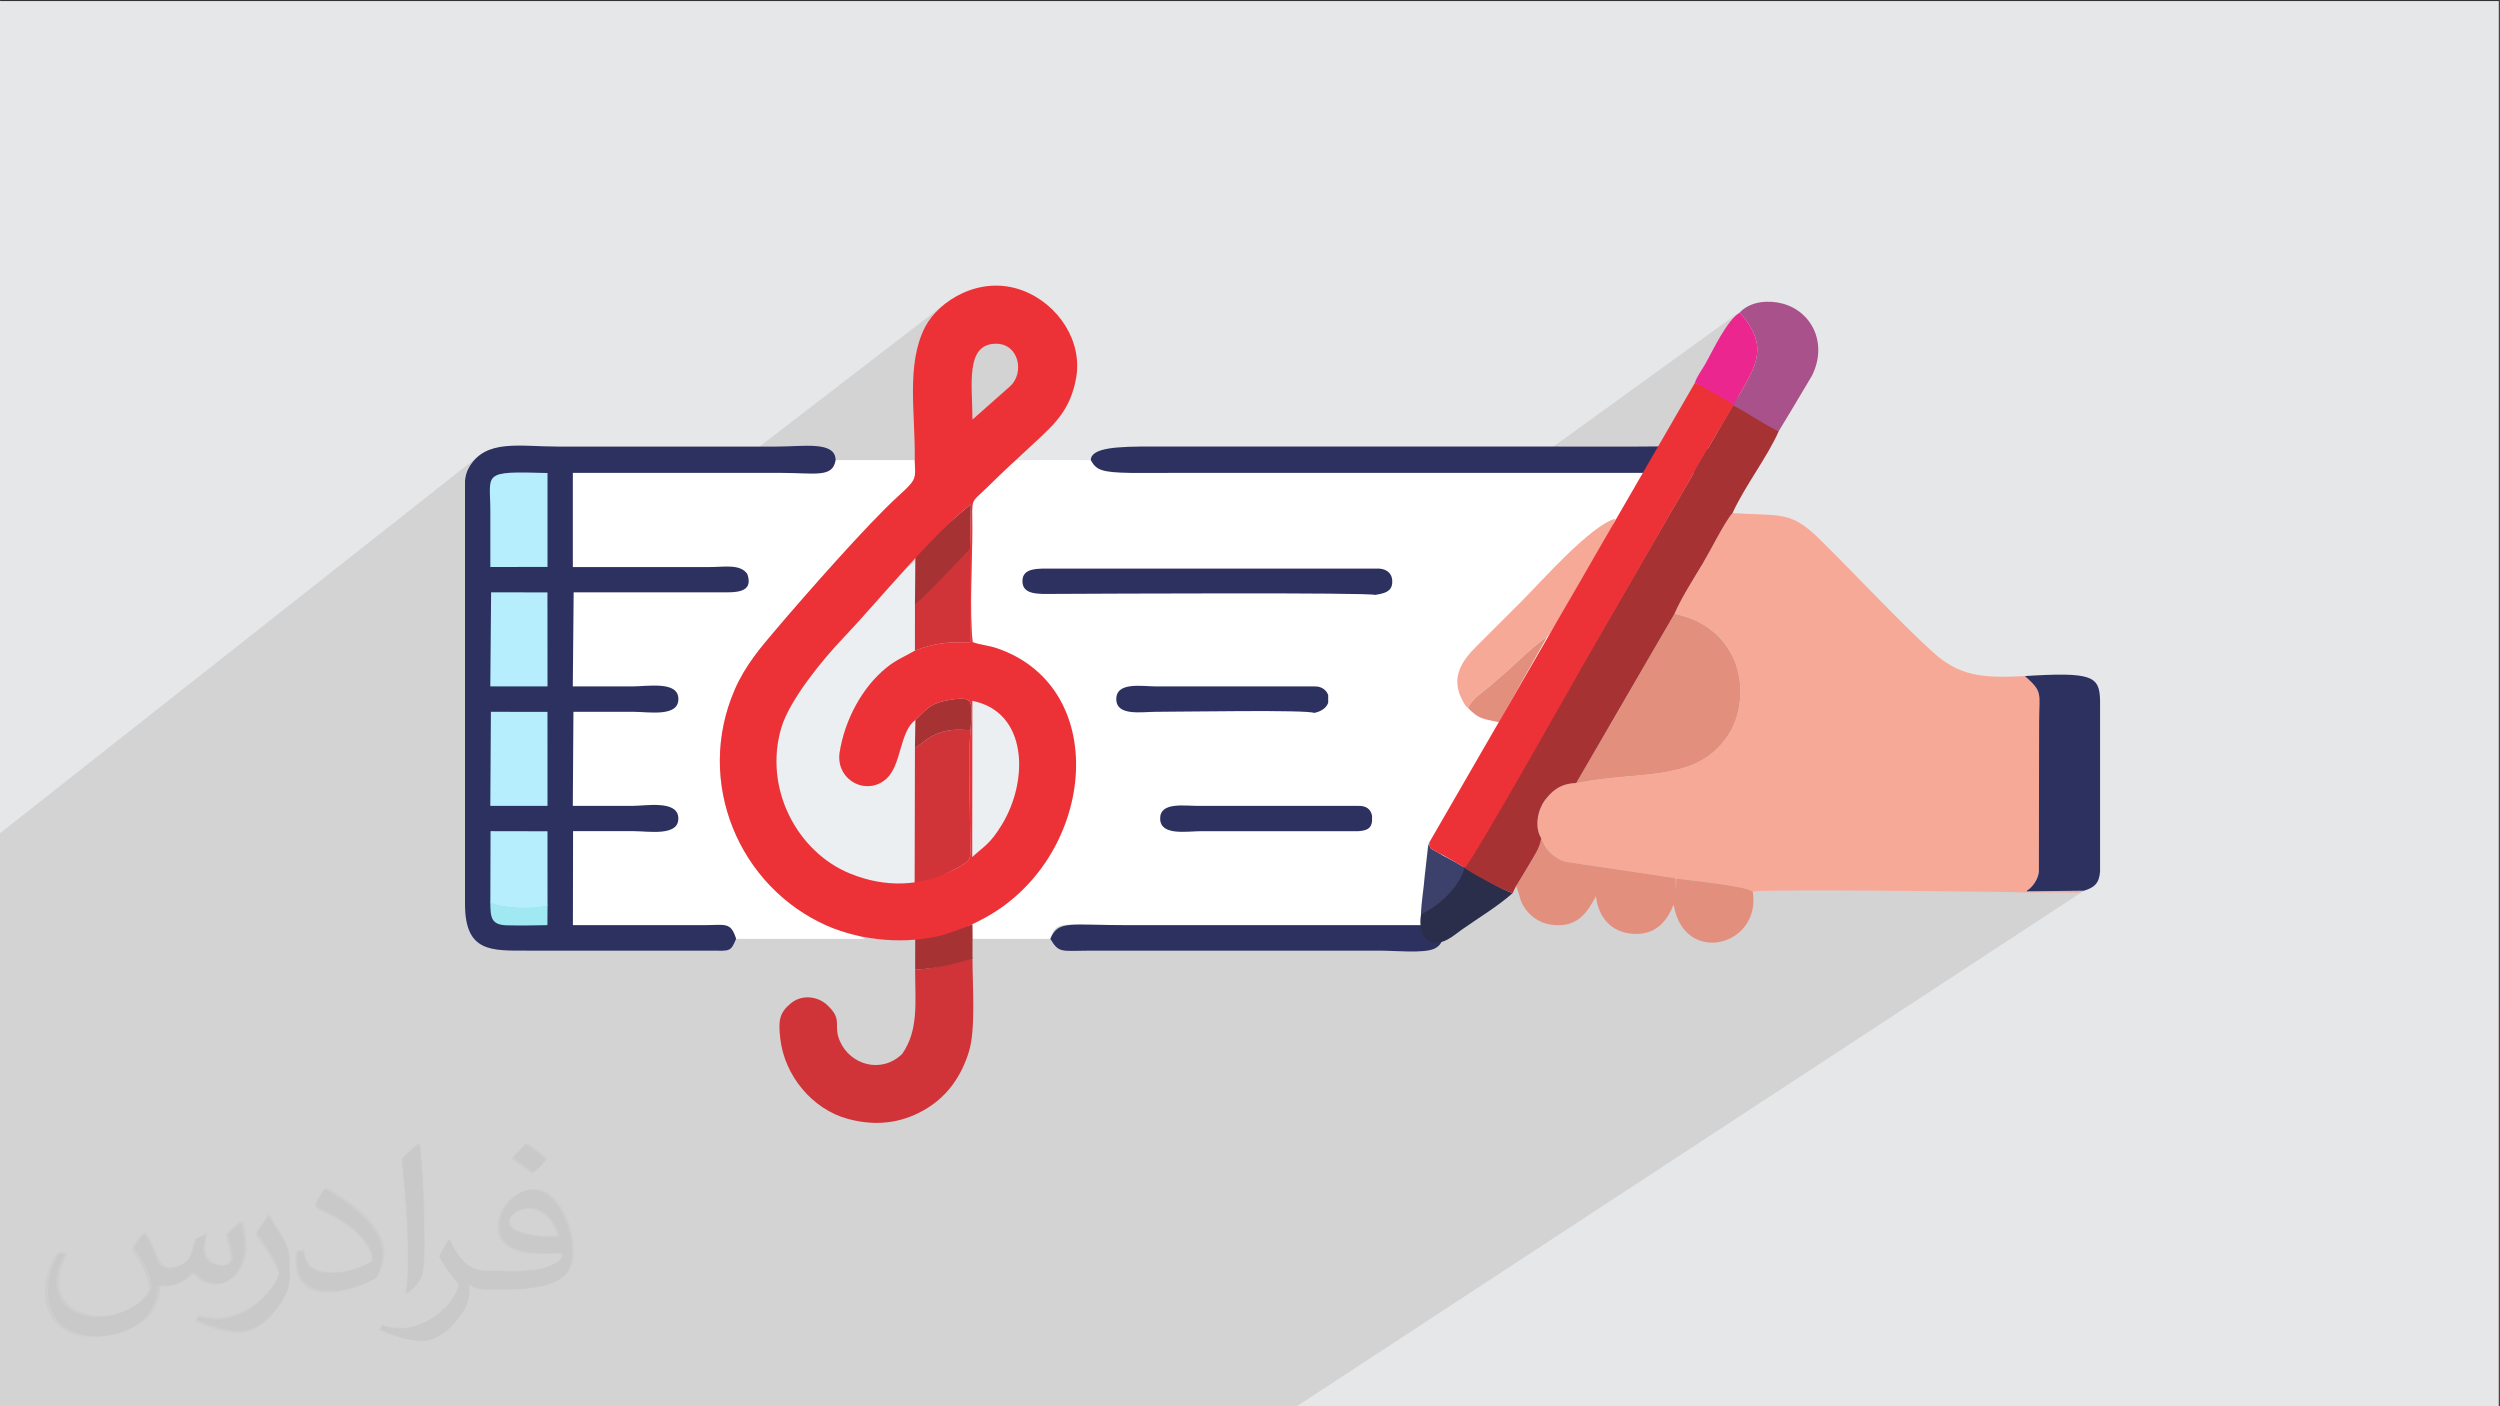 <?xml version="1.0" encoding="UTF-8"?>
<!DOCTYPE svg PUBLIC "-//W3C//DTD SVG 1.1//EN" "http://www.w3.org/Graphics/SVG/1.1/DTD/svg11.dtd">
<!-- Creator: CorelDRAW -->
<svg xmlns="http://www.w3.org/2000/svg" xml:space="preserve" width="3.703in" height="2.083in" version="1.1" style="shape-rendering:geometricPrecision; text-rendering:geometricPrecision; image-rendering:optimizeQuality; fill-rule:evenodd; clip-rule:evenodd"
viewBox="0 0 3703.33 2083.33"
 xmlns:xlink="http://www.w3.org/1999/xlink"
 xmlns:xodm="http://www.corel.com/coreldraw/odm/2003">
 <rect x="0" y="0" width="3703.33" height="2083.33" fill="#333333" stroke="none"/>
 <defs>
  <style type="text/css">
   <![CDATA[
    .fil15 {fill:#EC268F}
    .fil10 {fill:#ED3237}
    .fil6 {fill:#D03438}
    .fil13 {fill:#A8518A}
    .fil8 {fill:#A63234}
    .fil16 {fill:#3B416B}
    .fil14 {fill:#2B2E4B}
    .fil5 {fill:#2D3160}
    .fil9 {fill:#A0E9F3}
    .fil7 {fill:#B6EEFD}
    .fil12 {fill:#E38F7D}
    .fil0 {fill:#E6E7E8}
    .fil4 {fill:#ECEFF2}
    .fil11 {fill:#F7A997}
    .fil3 {fill:white}
    .fil2 {fill:#373435;fill-opacity:0.031}
    .fil1 {fill:#282829;fill-opacity:0.102}
   ]]>
  </style>
 </defs>
 <g id="Layer_x0020_1">
  <polygon class="fil0" points="-1.72,1.54 3701.68,1.6 3701.64,2085.04 -1.68,2084.93 "/>
  <polygon class="fil1" points="-1.7,1235.65 707.71,676.47 1108.22,674.49 1400.71,449.44 1560.7,524.09 1453.64,691.36 2270.31,683.81 2583.83,457.19 2340.76,1208.41 3087.21,1319.52 1918.45,2084.99 -1.68,2084.93 "/>
  <path class="fil2" d="M216.42 1825.53c7.07,10.82 11.65,21.12 16.13,32.46 3.33,6.66 5.1,19.04 20.7,19.04 4.58,0 11.13,-1.46 16.96,-4.68 6.56,-3.43 11.55,-8.63 14.15,-16.54l6.24 -21.02 15.19 -7.49 1.04 1.04c-2.08,8.01 -2.6,15.5 -2.6,21.43 0,17.69 15.19,24.35 27.26,24.35 7.07,0 13.42,-3.54 13.42,-9.88 0,-8.43 -3.54,-22.57 -8.11,-35.27 7.07,-7.07 14.15,-14.15 22.26,-19.87l1.25 0.63c3.54,14.98 5.52,29.86 5.52,39.64 0,9.68 -4.26,20.39 -7.8,27.46 -7.28,13.73 -20.19,24.76 -35.79,24.76 -11.86,0 -25.07,-6.04 -34.12,-16.96l-0.52 0c-8.53,10.51 -21.74,20.08 -42.86,20.08l-6.56 0c-1.04,13.94 -4.06,23.82 -8.63,32.67 -12.59,24.66 -49.94,42.03 -85.1,42.03 -48.9,0 -73.45,-28.3 -73.45,-65.85 0,-23.2 7.59,-44.84 19.25,-60.13l9.57 3.95c-7.28,13.94 -12.17,27.26 -12.17,40.06 0,35.17 28.61,51.91 61.59,51.91 30.59,0 68.46,-19.46 75.32,-42.03 -2.6,-24.66 -11.86,-36.2 -26.01,-58.78 4.26,-7.49 9.78,-14.98 16.65,-22.99l1.25 0 -0.01 -0.01zm563.98 -132.54c10.3,6.45 20.39,14.15 30.28,22.99 -5.52,7.7 -12.38,14.77 -20.91,21.02 -9.88,-8.01 -19.77,-14.88 -29.86,-22.16 6.87,-7.7 13.63,-15.19 20.5,-21.85l-0 0zm5.3 96.33c-16.65,0 -30.28,10.93 -30.28,19.04 0,17.48 33.29,22.78 73.14,22.57 -4.99,-20.39 -22.47,-41.61 -42.86,-41.61zm-37.35 93.11c21.64,0 40.57,-0.63 55.04,-4.26 16.13,-4.06 29.76,-12.28 29.76,-17.79 0,-1.56 0,-3.22 -0.52,-4.79 -9.05,0.83 -19.46,0.83 -28.51,0.83 -29.34,0 -51.81,-6.66 -60.65,-23.09 -2.19,-4.58 -3.74,-9.68 -3.74,-15.5 0,-15.81 6.87,-31.52 18.93,-42.24 10.09,-8.84 21.22,-14.36 32.56,-14.36 20.5,0 36.83,16.44 48.27,42.45 6.24,14.15 10.51,30.48 10.51,51.08 0,13.73 -3.74,25.28 -12.28,33.92 -15.92,15.4 -45.26,21.22 -90.2,21.22l-20.39 0 0 0 -5.31 0c-11.13,0 -19.14,-1.98 -25.49,-6.87l-1.04 0c0.31,2.6 0.52,5.2 0.52,7.49 0,10.09 -3.33,22.99 -10.09,33.29 -19.98,29.86 -41.61,42.65 -60.34,42.65 -18.93,0 -42.13,-7.28 -63.05,-16.75l3.74 -7.28c6.76,2.81 16.13,4.79 29.03,4.79 33.81,0 78.24,-32.67 83.75,-64.4 -1.25,-2.6 -3.54,-6.04 -6.76,-9.68 -9.88,-11.76 -16.13,-21.64 -21.95,-31.94 4.99,-9.88 9.57,-17.79 13.84,-24.87l1.77 -0.21c14.46,29.34 27.57,46.3 56.8,46.3l4.58 0 0 0 21.22 0 0 0zm-146.48 31.11c2.5,-13.52 2.7,-28.71 2.7,-42.97l0 -21.02c0,-39.22 -4.99,-96.34 -9.05,-133.37 7.07,-7.8 16.96,-16.75 24.76,-22.78l2.29 0.63c5.31,46.81 6.56,101.12 6.56,151.06 0,13.11 -0.52,26.01 -1.77,35.37 -0.73,11.86 -7.59,20.91 -22.26,34.54l-3.22 -1.46 0 -0zm-150.75 -62c0.73,18.41 9.78,33.08 41.41,33.08 19.66,0 36.31,-5.2 54.72,-14.04 3.33,-1.46 5.1,-3.43 5.1,-5.1 0,-11.55 -8.84,-26.84 -23.72,-40.78 -14.46,-13.11 -33.6,-24.66 -51.5,-32.35 -6.14,-2.6 -8.11,-5.41 -8.11,-8.01 0,-5.31 7.07,-16.44 12.9,-24.45l1.98 -0.21c20.5,10.72 43.38,26.63 60.34,44.43 15.4,16.33 24.97,32.87 24.97,50.87 0,13.31 -4.06,26.01 -10.61,37.56 -22.47,11.34 -46.4,19.98 -70.12,19.98 -28.82,0 -48.48,-13.52 -48.48,-45.36 0,-3.43 0,-8.74 1.25,-15.61l9.88 0 0 -0zm-52.12 -52.33l17.89 28.92c6.56,10.72 12.69,22.37 12.69,40.78l0 23.62c0,19.04 -12.17,39.43 -31.83,59.61 -15.4,13.73 -29.03,19.56 -41.61,19.56 -18.73,0 -40.16,-5.83 -64.92,-16.54l2.81 -7.28c7.8,2.19 16.85,3.85 27.98,3.85 35.58,-0.21 71.99,-26.22 88.64,-57.95 1.98,-3.64 2.7,-7.07 2.7,-9.36 0,-3.74 -1.98,-7.8 -3.54,-11.44 -9.05,-17.17 -19.14,-32.77 -30.28,-47.13 5.83,-9.26 11.65,-18.1 18,-26.84l1.46 0.21z"/>
  <path class="fil2" d="M214.35 1827.91c7,11 12,21 16,32 3,7 5,19 21,19 5,0 11,-1 17,-5 7,-3 12,-9 14,-17l6 -21 15 -7 1 1c-2,8 -3,16 -3,21 0,18 15,24 27,24 7,0 13,-4 13,-10 0,-8 -4,-23 -8,-35 7,-7 14,-14 22,-20l1 1c4,15 6,30 6,40 0,10 -4,20 -8,27 -7,14 -20,25 -36,25 -12,0 -25,-6 -34,-17l-1 0c-9,11 -22,20 -43,20l-7 0c-1,14 -4,24 -9,33 -13,25 -50,42 -85.01,42 -49,0 -73.01,-28 -73.01,-66 0,-23 8,-45 19,-60l10 4c-7,14 -12,27 -12,40 0,35 29,52 62,52 31,0 68.01,-19 75.01,-42 -3,-25 -12,-36 -26,-59 4,-7 10,-15 17,-23l1 0 0 0 0 0 0 0 2 1 0 0 0.02 -0.01 -0.01 0.01 0 0 0 0 0 0 0 0 0 0 0 0 0 0 0 0zm564.05 -133.01c10,6 20,14 30,23 -6,8 -12,15 -21,21 -10,-8 -20,-15 -30,-22 7,-8 14,-15 20,-22l0 0 0 0 0 0 1 0 0 0 0 0zm5 96.01c-17,0 -30,11 -30,19 0,17 33,23 73.01,23 -5,-20 -22,-42 -43,-42l-0.01 0zm-37 93.01c22,0 41,-1 55,-4 16,-4 30,-12 30,-18 0,-2 0,-3 -1,-5 -9,1 -19,1 -29,1 -29,0 -52,-7 -61,-23 -2,-5 -4,-10 -4,-16 0,-16 7,-32 19,-42 10,-9 21,-14 33,-14 20,0 37,16 48,42 6,14 11,30 11,51 0,14 -4,25 -12,34 -16,15 -45,21 -90.01,21l-20 0 0 0 -5 0c-11,0 -19,-2 -25,-7l-1 0c0,3 1,5 1,7 0,10 -3,23 -10,33 -20,30 -42,43 -60,43 -19,0 -42,-7 -63,-17l4 -7c7,3 16,5 29,5 34,0 78.01,-33 84.01,-64 -1,-3 -4,-6 -7,-10 -10,-12 -16,-22 -22,-32 5,-10 10,-18 14,-25l2 0c14,29 28,46 57,46l5 0 0 0 21 0 0 0 0 0 0 0 -3 1 0 0 0 0zm-146.01 31c2,-14 3,-29 3,-43l0 -21c0,-39 -5,-96.01 -9,-133.01 7,-8 17,-17 25,-23l2 1c5,47 7,101.01 7,151.01 0,13 -1,26 -2,35 -1,12 -8,21 -22,35l-3 -1 0 0 0 0 0 0 -1 -1 0 0 0 0zm-151.02 -62.01c1,18 10,33 41,33 20,0 36,-5 55,-14 3,-1 5,-3 5,-5 0,-12 -9,-27 -24,-41 -14,-13 -34,-25 -52,-32 -6,-3 -8,-5 -8,-8 0,-5 7,-16 13,-24l2 0c20,11 43,27 60,44 15,16 25,33 25,51 0,13 -4,26 -11,38 -22,11 -46,20 -70.01,20 -29,0 -48,-14 -48,-45 0,-3 0,-9 1,-16l10 0 0 0 0 0 0 0 1 -1 0 0 0 0 0.01 0zm-52 -52l18 29c7,11 13,22 13,41l0 24c0,19 -12,39 -32,60 -15,14 -29,20 -42,20 -19,0 -40,-6 -65,-17l3 -7c8,2 17,4 28,4 36,0 72.01,-26 89.01,-58 2,-4 3,-7 3,-9 0,-4 -2,-8 -4,-11 -9,-17 -19,-33 -30,-47 6,-9 12,-18 18,-27l1 0 0 -2 0 0 0 0 -0.01 0z"/>
  <g id="_2182880398576">
   <path class="fil3" d="M1440.34 1389.02l0.04 1.82 115.5 0c8.32,-27.86 19.45,-20.28 81.94,-20.28l481.86 24.87c0,-291.5 265.7,-257.89 346.97,-711.5 -275.36,0 -504.37,-0.8 -780.92,-0.67 -54.32,-2.29 -124.43,-1.68 -180.28,-1.64 -8.92,4.02 -30.83,28.26 -42.55,39.8 -26.44,26.02 -22.63,13.7 -22.61,62.53 0.02,49.51 -4.44,120.49 0.49,167.34 9.41,3.73 24.24,5.13 35.66,9.01 173.86,59.06 124.06,315.52 -43.33,401.9 -15.78,8.15 7.17,4.69 7.22,26.83z"/>
   <path class="fil4" d="M1370.16 1316.03l-14.85 -208.49 0.74 -41.04c-23.6,17.09 -20.62,66.87 -42.95,87.03 -29.67,26.79 -75.75,1.73 -69.29,-39.23 7.51,-47.58 33.28,-96.16 69.54,-125.35 14.58,-11.74 25.17,-15.28 41.95,-25.14l0.06 -68.98 0.68 -63.36c-14.31,7.46 -85.51,91.19 -107.93,114.65 -30.44,31.86 -78.61,91.17 -90.69,131.71 -26.98,90.57 23.9,184.98 102.36,216.55 18.46,7.43 91.48,34.16 110.4,21.65z"/>
   <path class="fil3" d="M1090.35 1390.84l190.74 0c-11.29,-7.4 -40.41,-12.57 -55.89,-19.39 -130.41,-57.51 -196.55,-212.75 -136.71,-350.1 15.78,-36.23 39.27,-63.25 61,-88.84 40.96,-48.22 135.78,-156.46 181.65,-197.98 28.29,-25.6 24.59,-25.29 23.84,-52.98l-117.24 0c-4.26,26.85 -41.2,1.9 -93.09,1.9 -102.43,0 -214.39,-1.64 -316.82,-1.64 0,369.08 1.98,487.2 1.62,704.08l211.63 4.43c30.75,-0.05 41.52,-24.99 49.26,0.53z"/>
   <path class="fil5" d="M688.76 1340.07l0 -598.59 0 -29c0.59,-7 2.16,-13.42 5.94,-20 24.41,-42.47 74.35,-30.91 131.43,-30.91 108.22,0 216.45,0 324.67,0 39.52,0 86.82,-8.54 86.95,19.98 -4.26,26.85 -30.07,18.97 -81.95,18.97 -102.43,0 -204.87,0 -307.3,0l0 139.54 202.41 0c22.3,0 45.7,-4.98 56.11,10.4 10.08,29.05 -19.26,27.11 -41.13,27.04l-216.19 -0 -1.26 139.39c29.23,0 58.41,0 87.58,0 23.55,0 67.3,-8.19 68.78,17.31 1.67,28.68 -43.53,20.3 -66.28,20.3 -29.72,0 -59.44,0 -89.16,0l-0.9 139.37c29.22,0 58.39,0 87.56,0 21.28,0 67.28,-8.8 68.72,17.5 1.54,28.21 -43.79,19.93 -66.23,19.93 -29.89,0 -59.79,0 -89.68,0l-0.23 139.25 194.81 0c30.75,-0.05 39.2,-5.24 46.94,20.28 -8.03,19.74 -9.54,17.69 -36.93,17.5l-272.25 -0.02c-53.69,0 -92.09,2.46 -92.41,-68.25z"/>
   <path class="fil6" d="M1355.6 1436.62c0,47.65 5.52,89.39 -19.26,124.78 -31.22,30.05 -77.28,15.81 -92.24,-19.11 -10.61,-24.76 5.26,-31.09 -18.9,-53.52 -14.13,-13.12 -37.48,-15.87 -53.8,-2.4 -17.29,14.27 -18.51,25.89 -15.65,51.85 6.04,54.78 47.29,105.15 100.38,119.42 47.02,12.63 85.66,3.77 117.78,-16.22 30.08,-18.72 50.16,-47.26 61.37,-83.48 10.28,-33.18 5.24,-97.64 5.24,-140.25 -30.12,9.03 -48.64,16.39 -84.93,18.93z"/>
   <path class="fil6" d="M1355.3 1107.54l-0.45 201.98c18.97,0.97 43.69,-13.69 58.07,-21.2 29.96,-15.65 24.18,-13.24 24.15,-52.33 -0.02,-47.94 -3.13,-107.84 0.44,-154.27 -18.92,-1.3 -32.19,-1.5 -48.8,5.04 -17.61,6.93 -22.24,15.21 -33.41,20.78z"/>
   <path class="fil5" d="M2037 881.34c13.93,-2.26 24.11,-4.8 25.35,-17.24l0 -5.2c-1.18,-11.27 -10.47,-17.49 -24.16,-16.52l-477.29 -0.02c-22.66,-0.08 -46.73,-1.96 -46.37,18.97 0.35,20.23 24.06,18.63 46.4,18.51 74.17,-0.38 466.81,-2.23 476.07,1.49z"/>
   <path class="fil5" d="M1555.88 1390.84c12.77,21.81 16.53,17.57 59.17,17.48l429.43 0c22.65,0 64.65,4.36 80.37,-2.92 5.71,-2.64 9.61,-6.97 11.15,-11.7l0 -8.9c-2.45,-7.17 -11.17,-13.41 -28.16,-14.24l-436.47 0c-88.07,0 -103.76,-7.58 -115.48,20.28z"/>
   <path class="fil5" d="M1615.8 681.54c7.94,14.52 15.02,18.34 58.81,19.04l351.89 -0.06c157.23,0 314.46,0 471.69,0 28.63,0.93 48.4,-5.81 53.15,-14.51l0 -8.28c-1.1,-2.11 -3.06,-4.23 -5.94,-6.3 -17.6,-12.62 -70.83,-9.89 -120.28,-9.86l-717.68 -0.07c-52.34,-0.17 -91.28,1.54 -91.64,20.05z"/>
   <path class="fil7" d="M726.28 839.97l84.7 -0.09 0 -139.13c-98.98,-3.03 -84.71,0.1 -84.7,55.72 0,27.83 0,55.67 0,83.5z"/>
   <polygon class="fil7" points="726.24,1193.81 810.98,1193.86 810.91,1054.61 727.09,1054.5 "/>
   <polygon class="fil7" points="726.22,1016.81 810.98,1016.87 810.87,877.59 727.42,877.5 "/>
   <path class="fil4" d="M1440.14 1269.78c18.46,-16.93 26.28,-19.17 43.82,-47.78 40.27,-65.68 38.72,-167.57 -43.66,-183.79l-0.16 231.57z"/>
   <path class="fil5" d="M2012.49 1231.31c11.99,-0.87 18.59,-3.76 19.98,-14.33l0 -8.17c-1.49,-10.08 -8.99,-15.28 -19.98,-14.93l-237.26 0c-21.32,0 -57.43,-6.15 -56.65,19.42 0.77,25.36 39.92,18.02 61.65,18.02l232.27 0z"/>
   <path class="fil5" d="M1946.69 1056.17c11.97,-2.41 18.51,-8.45 20.81,-15.09l0 -11.39c-2.5,-7.3 -9.76,-13.11 -19.98,-12.8l-234.76 0c-20.46,0 -59.63,-7.41 -59.17,19.16 0.44,25.12 37.1,18.45 59.17,18.45 37.65,0 224.24,-3.32 233.94,1.67z"/>
   <path class="fil7" d="M726.28 1337.94c16.37,7.81 64.52,10.73 84.72,3.8l-0.05 -110.26 -84.35 -0.17 -0.32 106.63z"/>
   <path class="fil6" d="M1355.34 886.65l-0.06 77.17c28.8,-11 48.6,-13.07 81.79,-12.16l-0.04 -147.83c-13.22,14.51 -26.45,30.07 -40.32,44.72 -9.05,9.56 -31.17,30.99 -41.37,38.1z"/>
   <path class="fil8" d="M1356.02 822.44l-0.68 72.39c10.2,-7.11 32.32,-30.23 41.37,-39.79 13.87,-14.64 26.93,-27.64 40.15,-42.15l1.27 -65.72c-9.56,7.48 -73.98,62.78 -82.11,75.26z"/>
   <path class="fil8" d="M1355.72 1385.1l-0.11 51.52c36.29,-2.54 54.8,-7.65 84.92,-16.67 -0.09,-15.82 0.4,-36.56 -0.03,-50.93 -13.03,4.7 -27.54,8.9 -41.91,12.97 -10.94,3.1 -34.06,-1.47 -42.86,3.11z"/>
   <path class="fil8" d="M1356.04 1066.5l-0.74 41.04c11.17,-5.57 15.8,-13.85 33.41,-20.78 16.62,-6.54 29.88,-6.33 48.8,-5.04 3.99,-45.36 4.19,-50.54 -31.24,-44.76 -30.31,4.94 -35.12,15.94 -50.23,29.54z"/>
   <path class="fil9" d="M811 1340.72c-20.2,6.93 -68.35,4.21 -84.72,-3.61 0.05,22.27 1.31,33.15 24.76,33.69 19.28,0.45 40.45,0.19 59.78,-0.27l0.18 -29.81z"/>
   <path class="fil10" d="M1440.3 1038.2c82.39,16.21 83.93,118.11 43.66,183.79 -17.54,28.61 -25.36,30.85 -43.82,47.78l0.16 -231.57zm-85.01 -74.39c-16.78,9.86 -27.37,13.4 -41.95,25.14 -36.26,29.19 -62.02,77.76 -69.54,125.35 -6.46,40.96 39.62,66.02 69.29,39.23 22.33,-20.16 19.35,-69.94 42.95,-87.03 15.11,-13.61 19.92,-24.6 50.23,-29.54 35.44,-5.77 35.24,-0.59 31.24,44.76 -3.57,46.43 -0.46,106.33 -0.44,154.27 0.02,39.08 5.8,36.68 -24.15,52.33 -49.05,25.62 -101.76,26.74 -153.17,6.06 -78.46,-31.57 -129.34,-125.98 -102.36,-216.55 12.08,-40.54 60.25,-99.85 90.69,-131.71 53.26,-55.73 131.27,-152.94 190.04,-198.94l-1.27 65.72 0.22 138.76c-33.19,-0.91 -52.99,1.16 -81.79,12.16zm85.23 -342.21c0,-50.89 -11.31,-112.39 34.96,-112.39 34,0 42.56,43.55 20.66,63.12l-55.63 49.27zm-85.53 59.94c0.75,27.7 4.45,27.38 -23.84,52.98 -45.87,41.52 -140.69,149.76 -181.65,197.98 -21.74,25.59 -45.22,52.61 -61,88.84 -59.84,137.35 6.3,292.59 136.71,350.1 51.68,22.79 119.7,28.33 173.82,13 22.13,-7.22 38.8,-13.33 55.24,-22.26 167.39,-86.38 196.04,-342.85 22.18,-401.9 -11.43,-3.88 -26.25,-5.28 -35.66,-9.01 -4.93,-46.85 -0.47,-117.83 -0.49,-167.34 -0.02,-48.82 -3.83,-36.51 22.61,-62.53 23.5,-23.13 45.51,-43.31 69.43,-65.44 30.87,-28.55 53.1,-49.02 61.69,-95.66 10.07,-54.71 -26.58,-110.3 -79.54,-130.06 -62.78,-23.41 -123.94,15.41 -143.96,53.91 -28.88,55.55 -14.38,129.28 -15.53,197.37z"/>
   <path class="fil11" d="M2480.54 909.38c42.15,8.48 70.44,31.88 85.85,62.8 18.12,36.36 14.68,85.23 -6.33,116.94 -46.94,70.85 -128.53,51.81 -225.14,70.9 -24.19,0.65 -36.65,12.48 -46.61,25.78 -10.2,13.63 -15.75,39.61 -5.17,56.03l5.5 11.59c5.61,9.81 17.88,19.54 29.89,23.14l147.52 22c21.66,3.18 14.65,-0.37 16.82,19.08l0.13 -16.2c20.12,2.8 101.85,10.74 113.45,19.23 19.69,-3.81 397.36,0.51 398.98,1.37 15.74,0 31.47,-0.01 47.2,0 7.98,0 15.97,0.13 23.94,0.14 10.63,0.03 13.55,1.15 20.63,-2.67l-84.97 0.92c0.59,-0.83 1.61,-2.62 1.95,-2.04 0.15,0.25 14.1,-9.99 16.13,-26.98l0.34 -221.94c0.02,-43.85 6.03,-43.76 -21,-67.96 -65.17,3.61 -97.88,-0.74 -136.15,-35.17 -44.65,-40.17 -119.87,-120.33 -168.11,-167.67 -43.78,-42.94 -57.24,-33.74 -128.9,-38.57 -11.28,12.47 -32.89,56.08 -43.96,74.51 -12.35,20.54 -33.03,53.09 -41.99,74.75z"/>
   <path class="fil12" d="M2334.92 1160.03c96.61,-19.09 178.2,-0.05 225.14,-70.9 21.01,-31.71 24.44,-80.58 6.33,-116.94 -15.41,-30.93 -43.69,-54.32 -85.85,-62.8l-145.62 250.65z"/>
   <path class="fil5" d="M3087.21 1319.52c15.41,-4.7 22.52,-10.98 23.77,-28.5l0 -230.45 0 -23.46c-0.96,-35.56 -11.96,-41.81 -111.32,-35.59 27.03,24.2 21.02,24.11 21,67.96l-0.34 221.94c-2.02,16.99 -15.98,27.23 -16.13,26.98 -0.35,-0.58 -1.36,1.21 -1.95,2.04l84.97 -0.92z"/>
   <path class="fil12" d="M2245.7 1312.74l2.01 4.49c0.2,0.56 0.65,1.63 0.89,2.32l4.1 13.96c6.2,17.3 23.36,33.09 44.31,36.27 39.37,5.98 54.35,-18.07 67.15,-42.17 3.46,30.98 22,52.5 52.23,55.56 36.15,3.67 53.05,-18.88 62.92,-43.05 14.88,91.59 130.48,61.79 117.14,-19.45 -11.61,-8.49 -93.33,-16.43 -113.45,-19.23l-0.13 16.2c-2.18,-19.46 4.83,-15.91 -16.82,-19.08l-147.52 -22c-12.01,-3.59 -24.27,-13.33 -29.89,-23.14l-5.5 -11.59c-2.16,15.24 -10.84,26.2 -18.26,39.41l-16.7 27.75c-0.26,0.4 -1.04,2.33 -1.23,1.87 -0.19,-0.46 -0.85,1.24 -1.24,1.87z"/>
   <path class="fil11" d="M2174.81 1049.2c2.82,-10.02 17.85,-21.5 26.16,-28.04 10.03,-7.89 21,-17.83 30.47,-26.06 21.56,-18.74 36.69,-35.69 60.31,-51.58 14.52,-16.82 36.49,-60.99 50.29,-84.41 13.51,-22.91 43.25,-68.34 51.1,-90.67 -36,8.86 -111.61,94.8 -140.22,123.42 -22.51,22.52 -42.88,42.84 -65.45,65.29 -21.64,21.51 -39.85,46.77 -20.47,81.61 3.89,7 2.37,5.2 7.82,10.44z"/>
   <path class="fil13" d="M2577.15 463.33c44.13,48.59 24.13,78.59 -0.96,121.97 -7.54,13.02 -24.11,12.93 -28.21,13.24l9.69 18.28c20.28,9.72 59.51,15.01 77.4,21.77l17.9 -29.67 31.24 -52.39c23.57,-47.49 0.15,-95.29 -43.92,-106.87 -19.85,-5.21 -45.05,-3.51 -60.55,10.89 -0.32,0.3 -1.06,1.14 -1.31,1.39 -0.25,0.24 -0.86,0.91 -1.27,1.39z"/>
   <path class="fil14" d="M2106.82 1347.36c-5.52,16.11 -3.39,43.02 12.87,48.07 17.95,5.57 34.15,-10.03 45.41,-17.98 24.93,-17.6 54.09,-34.98 75.77,-54.49 -10.46,-2.03 -60.68,-30.57 -66.99,-36.83l-5.69 -4.24c-7.95,29.61 -35.46,53.22 -61.37,65.47z"/>
   <path class="fil15" d="M2510.77 567.12c16.59,7.8 27.92,43.94 45.28,46.65 4.1,-0.31 12.61,-15.44 20.15,-28.46 25.09,-43.39 45.09,-73.38 0.96,-121.97 -18.35,10.07 -39.66,55.54 -50.61,75.2 -5.04,9.05 -13.24,19.43 -15.78,28.59z"/>
   <path class="fil12" d="M2174.81 1049.2c15.82,15.3 19.05,15.22 45.06,20.66 0.48,-0.52 1.15,-2.12 1.33,-1.67 0.18,0.45 1.06,-1.32 1.31,-1.69l69.24 -122.99c-23.62,15.9 -38.75,32.84 -60.31,51.58 -9.47,8.23 -20.44,18.17 -30.47,26.06 -8.31,6.54 -23.34,18.02 -26.16,28.04z"/>
   <path class="fil16" d="M2104.99 1354.58c25.91,-12.25 56.54,-39.44 64.49,-69.06 -13.54,-8.82 -28.13,-15.31 -41.19,-23.48 -8.05,-5.03 -10.98,-3.51 -10.88,-14.27 -0.39,0.87 -0.82,1.22 -0.97,2.7 -0.14,1.45 -0.72,1.96 -0.9,2.67l-5.09 45.09c-1.39,18.63 -5.03,37.86 -5.45,56.34z"/>
   <path class="fil8" d="M2169.48 1285.53c6.31,6.26 60.93,35.4 71.39,37.43l4.83 -10.23c0.4,-0.64 1.06,-2.33 1.24,-1.87 0.19,0.46 0.97,-1.47 1.23,-1.87l16.7 -27.75c7.42,-13.21 16.1,-24.18 18.26,-39.41 -10.58,-16.42 -5.04,-42.4 5.17,-56.03 9.95,-13.3 22.41,-25.13 46.61,-25.78l145.62 -250.65c8.96,-21.66 29.64,-54.21 41.99,-74.75 11.08,-18.43 32.69,-62.04 43.96,-74.51 18.79,-41.08 50.89,-81.59 68.57,-121.52 -17.89,-6.76 -47.74,-28.28 -68.02,-38 -71.9,124.53 -379.78,654.12 -397.57,684.93z"/>
   <path class="fil10" d="M2117.41 1247.78c-0.1,10.76 2.83,9.24 10.88,14.28 5.08,3.17 7.64,3.65 13.52,7.07 10.73,6.25 17.63,9.87 27.67,16.41 6.65,0.91 178.72,-306.77 199.93,-342.53l147.77 -256.41c8.92,-15.84 17.14,-28.87 25.12,-43.14l25.62 -42.42c3.05,-1.74 -49.32,-30.23 -57.15,-33.91 -123.59,214.07 -299.16,517.08 -393.36,680.66z"/>
  </g>
 </g>
</svg>

